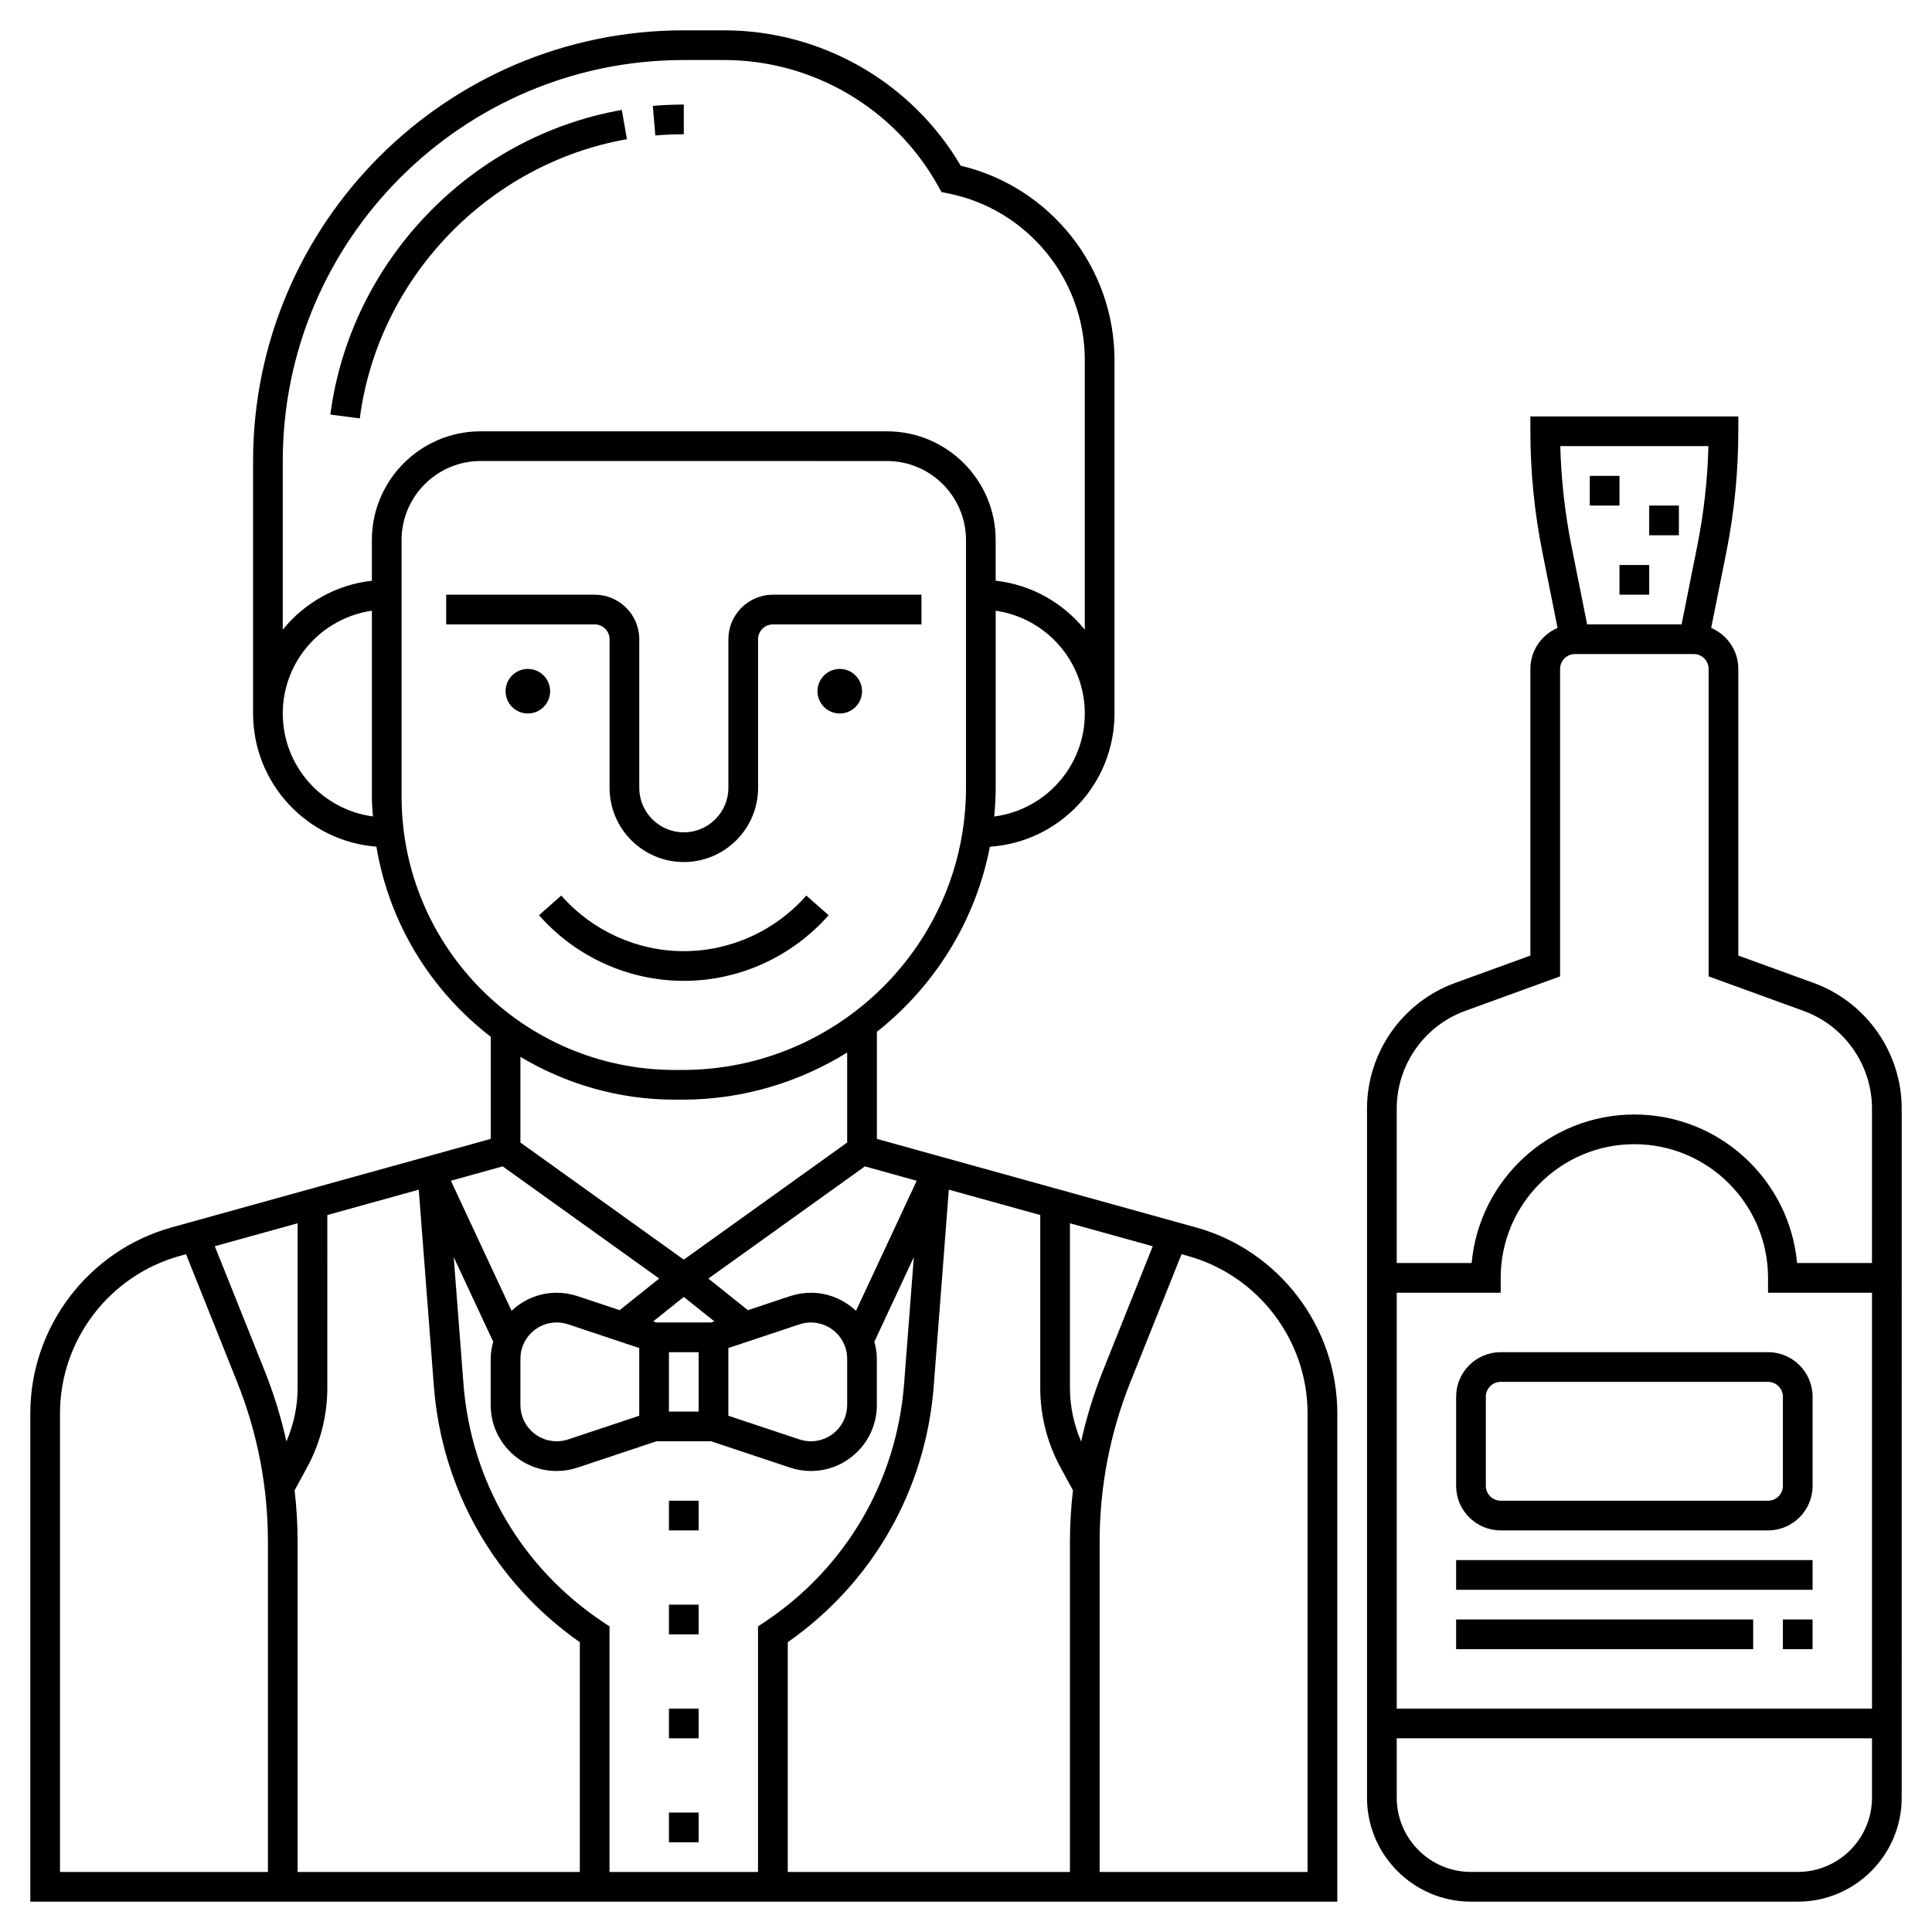 <?xml version="1.0" encoding="UTF-8"?>
<!-- Uploaded to: ICON Repo, www.svgrepo.com, Generator: ICON Repo Mixer Tools -->
<svg fill="#000000" width="800px" height="800px" version="1.1" viewBox="144 144 512 512" xmlns="http://www.w3.org/2000/svg">
 <g>
  <path d="m289.79 327.18c0 3.258-2.641 5.902-5.902 5.902s-5.906-2.644-5.906-5.902c0-3.262 2.644-5.906 5.906-5.906s5.902 2.644 5.902 5.906"/>
  <path d="m372.45 327.18c0 3.258-2.641 5.902-5.902 5.902s-5.906-2.644-5.906-5.902c0-3.262 2.644-5.906 5.906-5.906s5.902 2.644 5.902 5.906"/>
  <path d="m460.91 469.27-84.531-23.453v-28.367c15.246-12.062 26.141-29.305 29.953-49.059 18.414-1.242 33.023-16.582 33.023-35.301v-93.684c0-24.52-17.027-45.887-40.75-51.488-13.047-22.18-36.926-35.883-62.754-35.883h-10.641c-62.938 0-114.14 51.203-114.14 114.14v66.914c0 18.605 14.426 33.875 32.676 35.285 3.414 20.434 14.531 38.242 30.301 50.371v27.07l-84.531 23.449c-22.07 6.121-37.484 26.398-37.484 49.301v129.4h346.37v-129.4c0-22.902-15.418-43.18-37.484-49.301zm-65.461-9.996 24.227 6.723v45.828c0 7.324 1.855 14.598 5.352 21.031l3.312 6.086c-0.508 4.527-0.797 9.094-0.797 13.688l0.004 87.469h-74.785v-60.898c22.504-15.746 36.562-40.355 38.68-67.84zm35.062 66.746c-1.918-4.481-2.965-9.312-2.965-14.195v-43.641l21.941 6.09-13.223 33.047c-2.434 6.102-4.34 12.348-5.754 18.699zm-43.578-69.105-16.086 34.473c-3.133-2.949-7.32-4.793-11.949-4.793-1.887 0-3.742 0.305-5.531 0.898l-11.164 3.719-10.477-8.379 41.48-29.727zm-68.953 37.551-0.867-0.289 8.098-6.481 8.102 6.481-0.871 0.289zm11.164 7.875v15.742h-7.871v-15.742zm-47.23 1.734c0-5.297 4.309-9.609 9.609-9.609 1.035 0 2.055 0.164 3.039 0.492l18.84 6.285v17.941l-18.836 6.277c-0.984 0.328-2.008 0.492-3.043 0.492-5.301 0-9.609-4.309-9.609-9.605zm55.105-2.832 18.836-6.277c0.984-0.328 2.008-0.492 3.039-0.492 5.301-0.008 9.613 4.305 9.613 9.602v12.27c0 5.301-4.312 9.609-9.609 9.609-1.035 0-2.055-0.164-3.039-0.492l-18.84-6.281zm70.457-140.86c0.234-2.512 0.391-5.047 0.391-7.617v-46.918c13.328 1.922 23.617 13.387 23.617 27.238 0 13.988-10.488 25.551-24.008 27.297zm-188.54-94.207c0-58.602 47.672-106.27 106.27-106.27h10.645c23.57 0 45.32 12.797 56.766 33.402l0.887 1.59 1.781 0.359c20.973 4.188 36.195 22.758 36.195 44.148v71.465c-5.719-7.082-14.102-11.918-23.617-12.977v-10.777c0-15.887-12.926-28.812-28.812-28.812h-107.69c-15.887 0-28.812 12.926-28.812 28.812v10.781c-9.512 1.059-17.898 5.894-23.617 12.977zm0 66.91c0-13.852 10.289-25.316 23.617-27.238v49.281c0 1.766 0.152 3.5 0.266 5.238-13.461-1.809-23.883-13.336-23.883-27.281zm31.488 22.043v-68.016c0-11.547 9.395-20.941 20.941-20.941l107.69 0.004c11.547 0 20.941 9.391 20.941 20.941v65.648c0 41.238-33.719 74.785-75.172 74.785h-1.977c-39.934 0-72.422-32.488-72.422-72.422zm72.422 80.293h1.977c16.035 0 30.973-4.625 43.684-12.492v23.852l-43.297 31.031-43.297-31.031v-22.703c12.004 7.156 25.973 11.344 40.934 11.344zm-45.633 17.676 41.48 29.727-10.477 8.379-11.164-3.719c-1.785-0.59-3.648-0.895-5.531-0.895-4.633 0-8.82 1.844-11.949 4.789l-16.086-34.473zm20.445 187h-74.785v-87.469c0-4.598-0.289-9.164-0.797-13.688l3.312-6.086c3.504-6.43 5.352-13.707 5.352-21.031l0.004-45.828 24.227-6.723 4.008 52.086c2.117 27.484 16.176 52.094 38.68 67.84zm-83.512-132.79-13.223-33.047 21.949-6.082v43.641c0 4.879-1.047 9.715-2.965 14.191-1.418-6.348-3.32-12.594-5.762-18.703zm-54.25 11.258c0-19.383 13.043-36.539 31.723-41.723l1.676-0.465 13.543 33.855c5.414 13.547 8.164 27.809 8.164 42.391v87.469h-55.105zm145.63 121.53v-65.082l-1.75-1.168c-21.5-14.332-34.969-37.324-36.953-63.09l-2.582-33.602 10.461 22.414c-0.391 1.445-0.664 2.938-0.664 4.504v12.27c0 9.641 7.84 17.484 17.48 17.484 1.887 0 3.742-0.305 5.531-0.898l20.926-6.977h14.465l20.926 6.977c1.781 0.594 3.641 0.898 5.527 0.898 9.641 0 17.48-7.844 17.48-17.48v-12.27c0-1.566-0.277-3.059-0.66-4.504l10.461-22.414-2.582 33.602c-1.984 25.766-15.453 48.758-36.953 63.09l-1.754 1.164v65.082zm184.99 0h-55.105v-87.469c0-14.582 2.746-28.848 8.164-42.391l13.543-33.855 1.676 0.465c18.68 5.184 31.723 22.344 31.723 41.723z"/>
  <path d="m310.15 180.89-1.363-7.754c-40.211 7.051-71.969 40.242-77.238 80.727l7.801 1.016c4.832-37.102 33.945-67.527 70.801-73.988z"/>
  <path d="m325.21 179.58v-7.871c-2.746 0-5.508 0.117-8.211 0.355l0.676 7.84c2.481-0.215 5.012-0.324 7.535-0.324z"/>
  <path d="m305.54 313.41v39.359c0 10.852 8.828 19.68 19.68 19.68 10.852 0 19.68-8.828 19.68-19.68v-39.359c0-2.168 1.762-3.938 3.938-3.938h39.359v-7.871h-39.359c-6.512 0-11.809 5.297-11.809 11.809v39.359c0 6.512-5.297 11.809-11.809 11.809-6.512 0-11.809-5.297-11.809-11.809v-39.359c0-6.512-5.297-11.809-11.809-11.809h-39.359v7.871h39.359c2.172 0 3.938 1.77 3.938 3.938z"/>
  <path d="m363.59 386.54-5.902-5.203c-8.246 9.359-20.082 14.727-32.473 14.727s-24.227-5.367-32.473-14.73l-5.902 5.203c9.734 11.059 23.719 17.398 38.375 17.398 14.652 0 28.637-6.34 38.375-17.395z"/>
  <path d="m321.28 624.35h7.871v7.871h-7.871z"/>
  <path d="m321.28 596.8h7.871v7.871h-7.871z"/>
  <path d="m321.28 569.25h7.871v7.871h-7.871z"/>
  <path d="m321.28 541.7h7.871v7.871h-7.871z"/>
  <path d="m624.65 404.5-19.977-7.266v-75.961c0-4.875-2.973-9.07-7.195-10.867l4.035-20.152c2.094-10.5 3.16-21.25 3.16-31.957v-3.938h-55.105v3.938c0 10.707 1.066 21.457 3.164 31.957l4.035 20.152c-4.227 1.801-7.199 5.992-7.199 10.867v75.961l-19.98 7.266c-13.945 5.074-23.316 18.453-23.316 33.297v182.61c0 15.191 12.363 27.551 27.551 27.551h86.594c15.188 0 27.551-12.359 27.551-27.551l0.004-182.61c0-14.844-9.375-28.223-23.32-33.297zm-27.902-142.27c-0.227 8.883-1.219 17.77-2.961 26.473l-4.144 20.758h-25.035l-4.152-20.754c-1.738-8.707-2.731-17.594-2.961-26.477zm-64.469 149.67 25.16-9.148v-81.48c0-2.168 1.762-3.938 3.938-3.938h31.488c2.172 0 3.938 1.766 3.938 3.938v81.48l25.164 9.148c10.848 3.945 18.133 14.352 18.133 25.895l-0.004 40.918h-19.855c-1.996-22.039-20.574-39.359-43.117-39.359-22.547 0-41.125 17.324-43.117 39.359h-19.859v-40.918c0-11.547 7.289-21.953 18.133-25.895zm107.82 74.684v110.21l-125.95 0.004v-110.21h27.551v-3.938c0-19.531 15.891-35.426 35.426-35.426s35.426 15.895 35.426 35.426v3.938zm-19.68 153.5h-86.59c-10.852 0-19.68-8.828-19.68-19.68v-15.742h125.95v15.742c-0.004 10.852-8.832 19.68-19.684 19.68z"/>
  <path d="m565.31 270.11h7.871v7.871h-7.871z"/>
  <path d="m581.05 277.98h7.871v7.871h-7.871z"/>
  <path d="m573.18 293.73h7.871v7.871h-7.871z"/>
  <path d="m541.7 502.34c-6.512 0-11.809 5.297-11.809 11.809v23.617c0 6.512 5.297 11.809 11.809 11.809h70.848c6.512 0 11.809-5.297 11.809-11.809v-23.617c0-6.512-5.297-11.809-11.809-11.809zm74.785 11.809v23.617c0 2.168-1.762 3.938-3.938 3.938h-70.848c-2.172 0-3.938-1.766-3.938-3.938v-23.617c0-2.168 1.762-3.938 3.938-3.938h70.848c2.172 0 3.938 1.766 3.938 3.938z"/>
  <path d="m616.48 573.18h7.871v7.871h-7.871z"/>
  <path d="m529.89 573.18h78.719v7.871h-78.719z"/>
  <path d="m529.89 557.44h94.465v7.871h-94.465z"/>
 </g>
</svg>